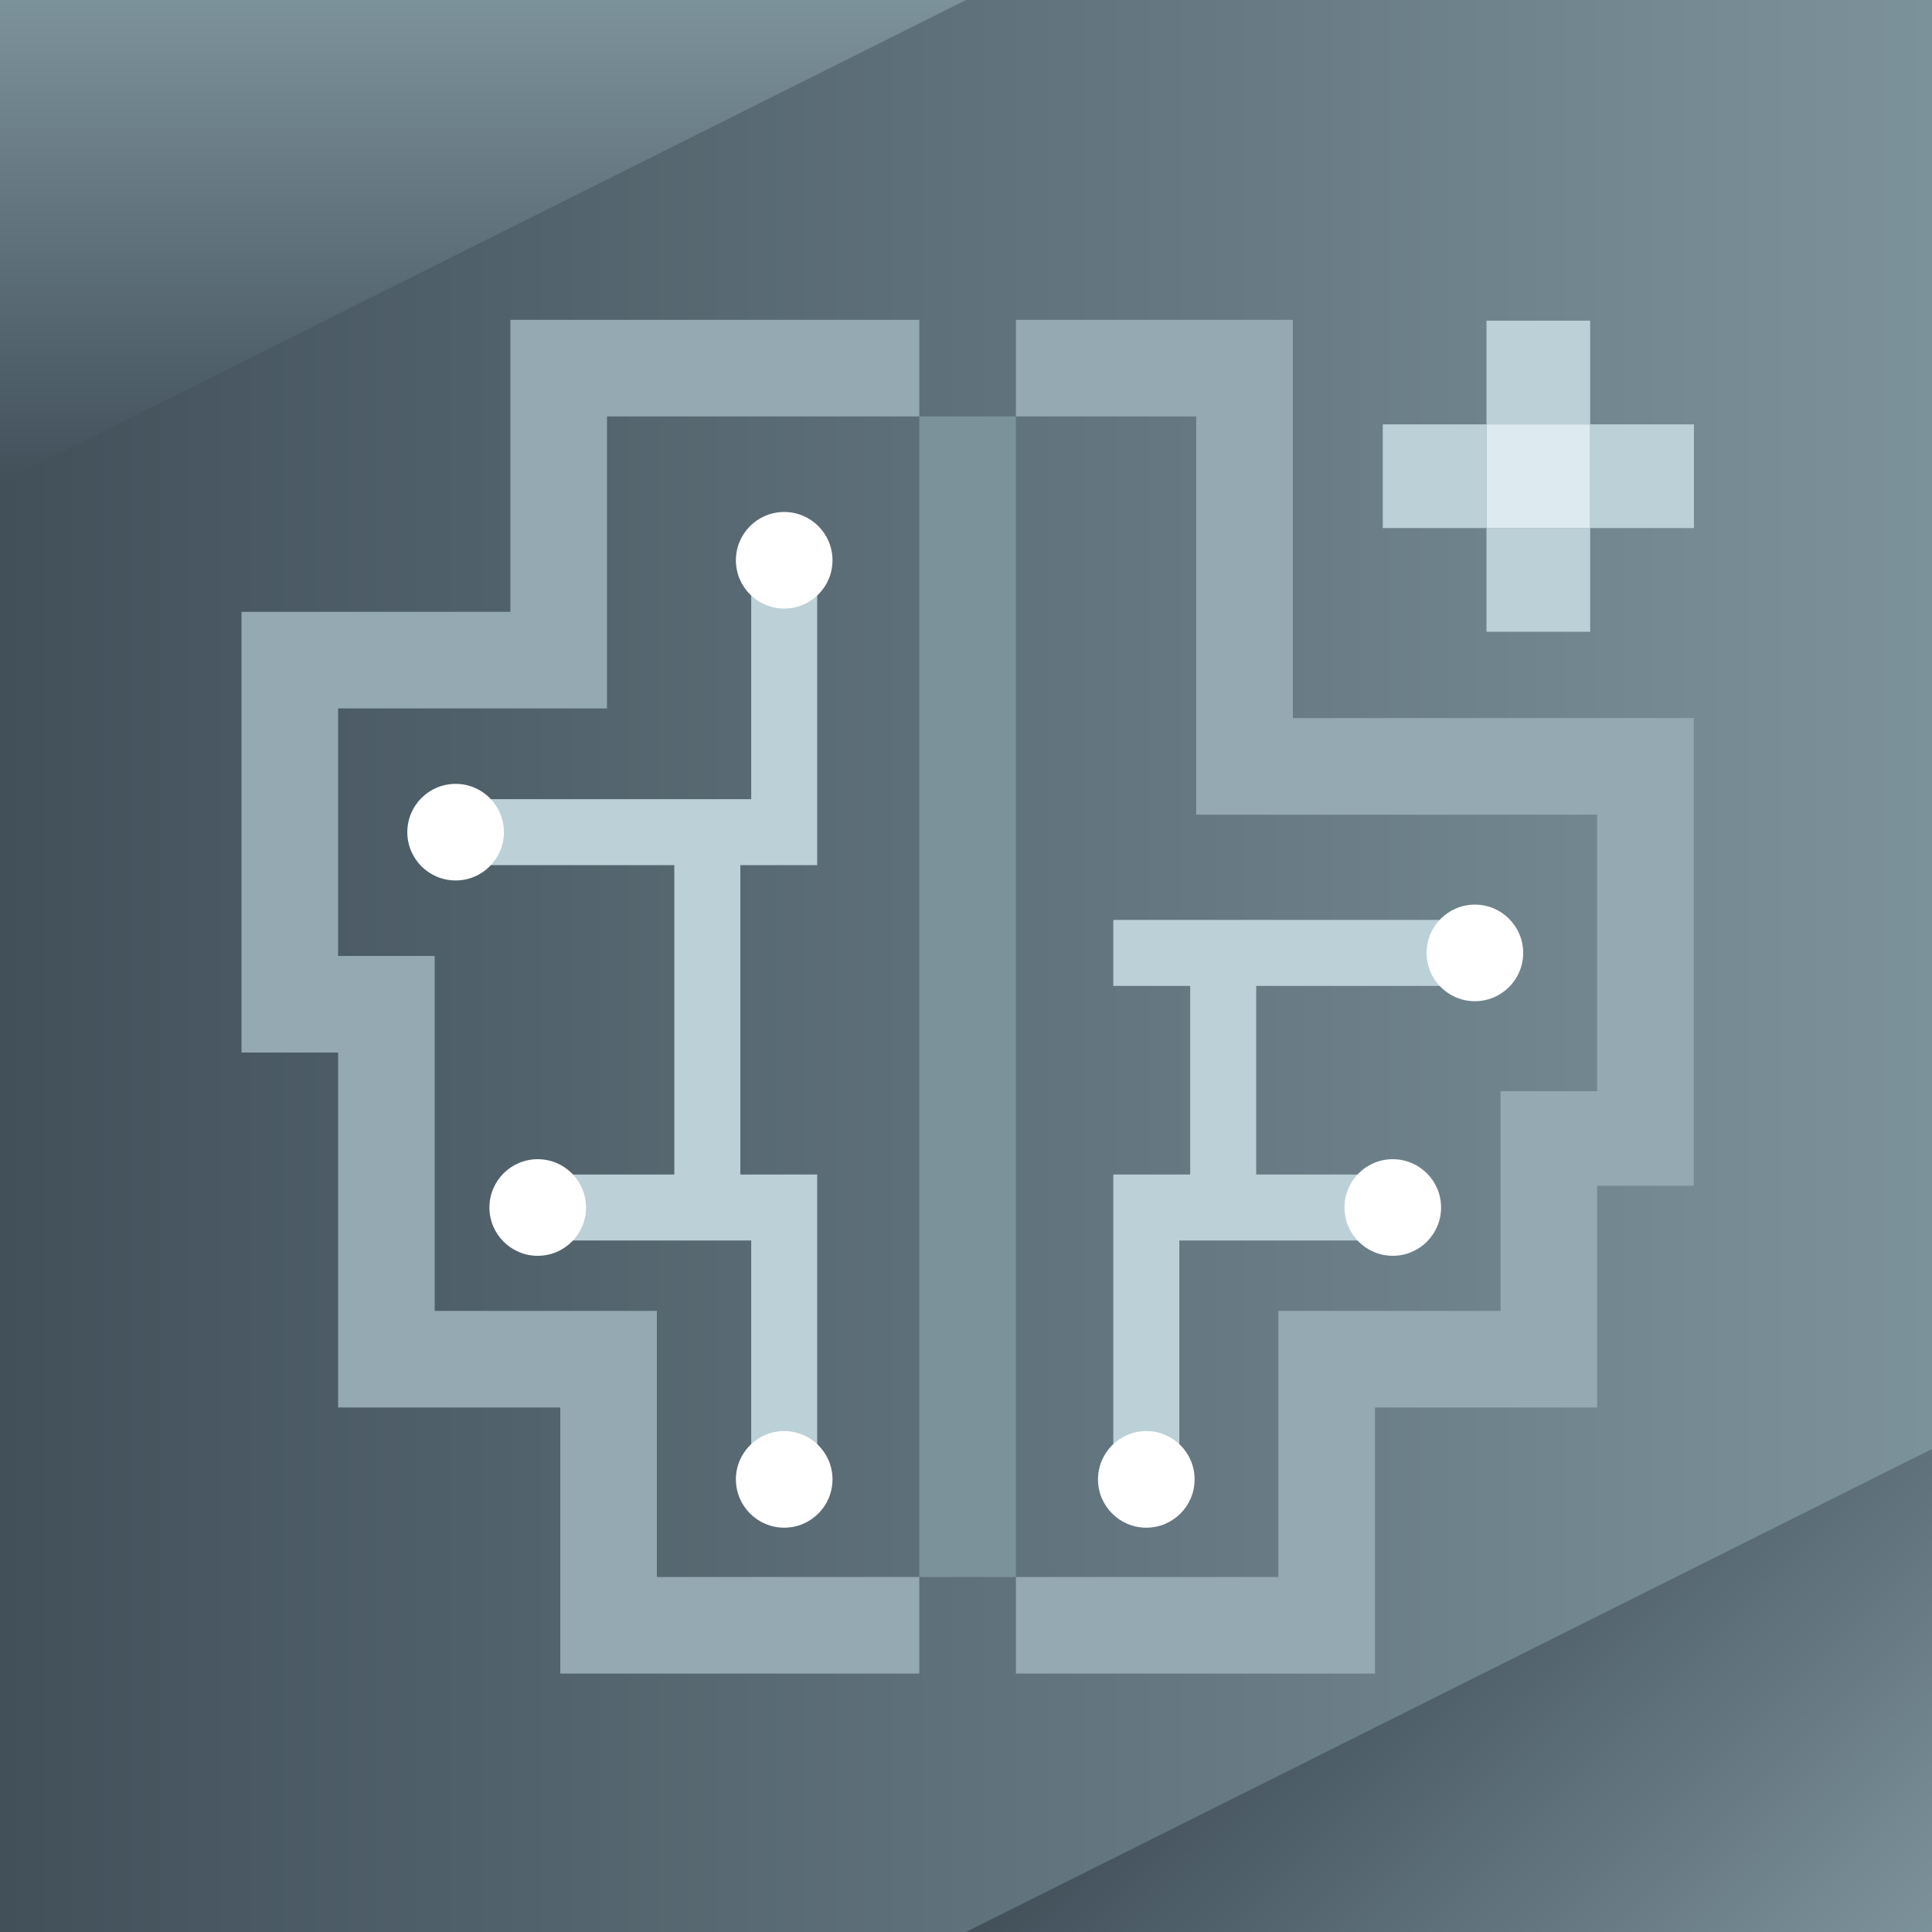 <?xml version="1.0" encoding="utf-8"?>
<!-- Generator: Adobe Illustrator 26.0.3, SVG Export Plug-In . SVG Version: 6.00 Build 0)  -->
<svg version="1.1" xmlns="http://www.w3.org/2000/svg" xmlns:xlink="http://www.w3.org/1999/xlink" x="0px" y="0px"
	 viewBox="0 0 400 400" style="enable-background:new 0 0 400 400;" xml:space="preserve">
<rect x="0" y="0" width="400" height="400" fill="#333333" stroke="none"/>
<style type="text/css">
	.st0{fill:url(#SVGID_1_);}
	.st1{fill:url(#SVGID_00000095306910144777497300000006725910797240016814_);}
	.st2{fill:url(#SVGID_00000030480619285791941140000008612951533290708112_);}
	.st3{fill:none;}
	.st4{fill:#B7CCD3;}
	.st5{fill:#94A9B2;}
	.st6{fill:#BCD0D7;}
	.st7{fill:#FFFFFF;}
	.st8{fill:#DDEBF0;}
	.st9{fill:#7C929B;}
</style>
<symbol  id="BRZ_GRAU_2" viewBox="-200 -200 400 400">
	
		<linearGradient id="SVGID_1_" gradientUnits="userSpaceOnUse" x1="-400" y1="-200" x2="0" y2="-200" gradientTransform="matrix(1 0 0 1 200 200)">
		<stop  offset="0" style="stop-color:#42505A"/>
		<stop  offset="1" style="stop-color:#7C929B"/>
	</linearGradient>
	<rect x="-200" y="-200" class="st0" width="400" height="400"/>
	
		<linearGradient id="SVGID_00000044147111072274208710000006691330662435520409_" gradientUnits="userSpaceOnUse" x1="-125" y1="-325" x2="-25" y2="-425" gradientTransform="matrix(1 0 0 1 200 200)">
		<stop  offset="0" style="stop-color:#42505A"/>
		<stop  offset="1" style="stop-color:#7C929B"/>
	</linearGradient>
	<polygon style="fill:url(#SVGID_00000044147111072274208710000006691330662435520409_);" points="200,-100 0,-200 200,-200 	"/>
	
		<linearGradient id="SVGID_00000158025286987528421590000002390426826942707851_" gradientUnits="userSpaceOnUse" x1="-300" y1="-100" x2="-300" y2="1.421085e-14" gradientTransform="matrix(1 0 0 1 200 200)">
		<stop  offset="0" style="stop-color:#42505A"/>
		<stop  offset="1" style="stop-color:#7C929B"/>
	</linearGradient>
	<polygon style="fill:url(#SVGID_00000158025286987528421590000002390426826942707851_);" points="-200,100 0,200 -200,200 	"/>
	<rect x="-5" y="-5" class="st3" width="10" height="10"/>
</symbol>
<g id="Ebene_1">
	<g>
		<defs>
			<rect id="SVGID_00000077314144617542231130000000463555579042549925_" width="400" height="400"/>
		</defs>
		<clipPath id="SVGID_00000038383439764137827070000014446671871564787856_">
			<use xlink:href="#SVGID_00000077314144617542231130000000463555579042549925_"  style="overflow:visible;"/>
		</clipPath>
		<g style="clip-path:url(#SVGID_00000038383439764137827070000014446671871564787856_);">
			
				<use xlink:href="#BRZ_GRAU_2"  width="400" height="400" id="XMLID_7_" x="-200" y="-200" transform="matrix(1 0 0 -1 200 200)" style="overflow:visible;"/>
		</g>
	</g>
</g>
<g id="Ebene_2">
	<rect x="51.75" y="197.92" class="st4" width="25.08" height="20"/>
	<g>
		<polygon class="st5" points="136,326.5 136,271.41 135.67,271.41 116,271.41 90,271.41 90,197.92 70,197.92 70,146.67 
			105.67,146.67 124.67,146.67 125.67,146.67 125.67,86.22 190.33,86.22 190.33,66.22 105.67,66.22 105.67,69.67 105.67,86.22 
			105.67,126.67 50,126.67 50,140.92 50,146.67 50,217.92 70,217.92 70,291.41 71.92,291.41 90,291.41 116,291.41 116,346.5 
			126,346.5 136,346.5 190.33,346.5 190.33,326.5 		"/>
	</g>
	<g>
		<polygon class="st6" points="155.53,179.12 168.11,179.12 169.19,179.12 169.19,122.22 155.53,122.22 155.53,165.46 
			100.56,165.46 100.56,179.12 139.61,179.12 139.61,243.17 114.69,243.17 114.69,256.83 155.53,256.83 155.53,300.07 
			169.19,300.07 169.19,243.17 168.11,243.17 155.53,243.17 153.28,243.17 153.28,179.12 		"/>
		<circle class="st7" cx="162.36" cy="116" r="10"/>
		<circle class="st7" cx="94.33" cy="172.29" r="10"/>
		<circle class="st7" cx="162.36" cy="306.29" r="10"/>
		<circle class="st7" cx="111.33" cy="250" r="10"/>
	</g>
	<g>
		<rect x="286.29" y="87.86" class="st6" width="21.47" height="21.47"/>
		<rect x="329.24" y="87.86" class="st6" width="21.47" height="21.47"/>
		<rect x="307.76" y="66.39" class="st6" width="21.47" height="21.47"/>
		<rect x="307.76" y="109.33" class="st6" width="21.47" height="21.47"/>
		<rect x="307.76" y="87.86" class="st8" width="21.47" height="21.47"/>
	</g>
	<g>
		<polygon class="st6" points="244.17,204.12 231.58,204.12 230.5,204.12 230.5,190.46 244.17,190.46 244.17,190.46 299.14,190.46 
			299.14,204.12 260.08,204.12 260.08,243.17 285,243.17 285,256.83 244.17,256.83 244.17,300.07 230.5,300.07 230.5,243.17 
			231.58,243.17 244.17,243.17 246.42,243.17 246.42,204.12 		"/>
		<circle class="st7" cx="305.36" cy="197.29" r="10"/>
		<circle class="st7" cx="237.33" cy="306.29" r="10"/>
		<circle class="st7" cx="288.36" cy="250" r="10"/>
	</g>
	<polygon class="st5" points="267.67,148.67 267.67,86.22 267.67,69.67 267.67,66.22 210.33,66.22 210.33,86.22 247.67,86.22 
		247.67,168.67 249,168.67 267.67,168.67 330.67,168.67 330.67,225.92 310.67,225.92 310.67,271.41 284.67,271.41 264.78,271.41 
		264.67,271.41 264.67,326.5 210.33,326.5 210.33,346.5 264.67,346.5 274,346.5 284.67,346.5 284.67,291.41 310.67,291.41 
		326.96,291.41 330.67,291.41 330.67,245.5 350.67,245.5 350.67,168.67 350.67,160.58 350.67,148.67 	"/>
	<rect x="190.33" y="86.23" class="st9" width="20" height="240.27"/>
</g>
</svg>
